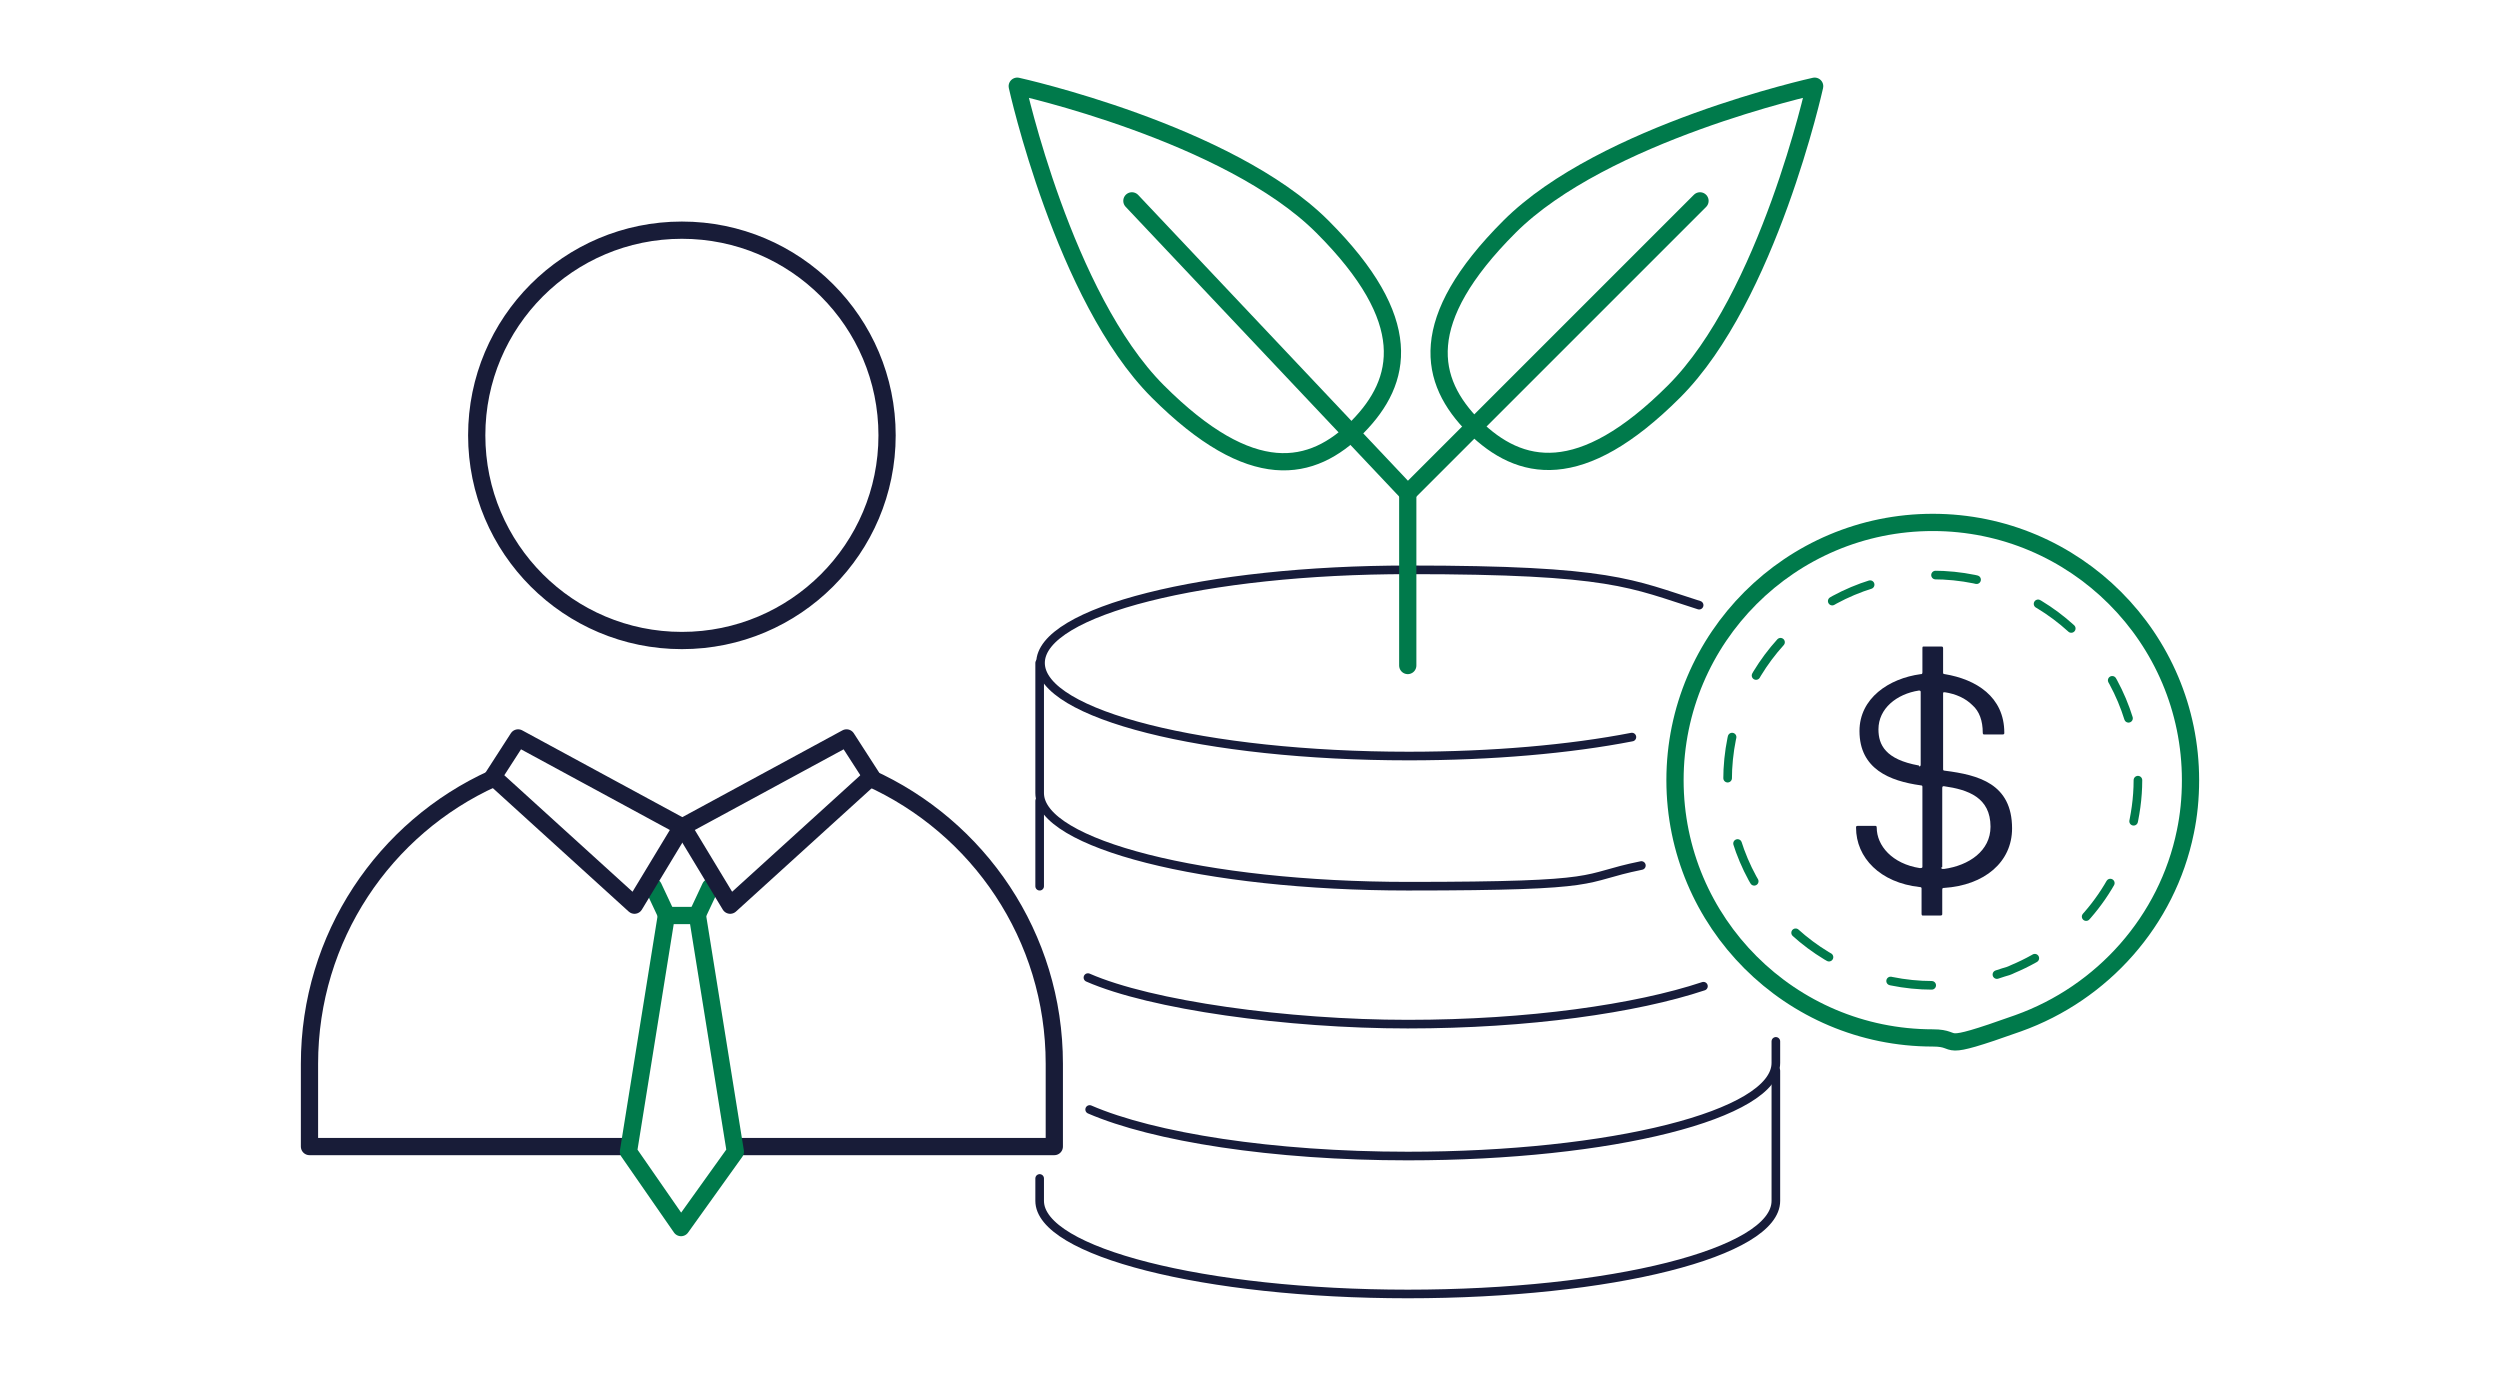 <?xml version="1.0" encoding="UTF-8"?>
<svg id="icons" xmlns="http://www.w3.org/2000/svg" width="290" height="160" version="1.1" viewBox="0 0 290 160">
  <!-- Generator: Adobe Illustrator 29.7.1, SVG Export Plug-In . SVG Version: 2.1.1 Build 8)  -->
  <defs>
    <style>
      .st0 {
        fill: #171c3a;
      }

      .st1, .st2, .st3, .st4 {
        fill: none;
        stroke-linecap: round;
        stroke-linejoin: round;
      }

      .st1, .st3 {
        stroke: #007a4b;
      }

      .st1, .st4 {
        stroke-width: 2px;
      }

      .st2 {
        stroke: #171c3a;
      }

      .st3 {
        stroke-dasharray: 4.8 7.7;
      }

      .st4 {
        stroke: #181c38;
      }
    </style>
  </defs>
  <g>
    <g>
      <path class="st2" d="M189.3,85.5c-7.2,1.4-16.2,2.2-25.9,2.2-23.6,0-42.7-4.8-42.7-10.8s19.1-10.8,42.7-10.8,25.8,1.6,33.7,4.1"/>
      <path class="st2" d="M120.6,76.9v15.1c0,5.9,19.1,10.8,42.7,10.8s19.7-.9,27.1-2.4"/>
      <path class="st2" d="M197.6,114.4c-7.8,2.6-20.3,4.4-34.3,4.4s-29.8-2.2-37.1-5.4"/>
      <line class="st2" x1="120.6" y1="92.9" x2="120.6" y2="102.8"/>
      <path class="st2" d="M126.4,128.7c7.4,3.2,21.2,5.4,36.9,5.4,23.6,0,42.7-4.8,42.7-10.8v-2.5"/>
      <path class="st2" d="M120.6,136.7v2.6c0,5.9,19.1,10.8,42.7,10.8s42.7-4.8,42.7-10.8v-15.1"/>
    </g>
    <g>
      <path class="st1" d="M153.4,26.3c10.9,10.9,9.3,17.9,4.1,23.2-5.3,5.3-12.3,6.8-23.2-4.1-10.9-10.9-16.3-35.4-16.3-35.4,0,0,24.5,5.4,35.4,16.3Z"/>
      <path class="st1" d="M194.2,45.4c-10.9,10.9-17.9,9.3-23.2,4.1-5.3-5.3-6.8-12.3,4.1-23.2,10.9-10.9,35.4-16.3,35.4-16.3,0,0-5.4,24.5-16.3,35.4Z"/>
      <polyline class="st1" points="197.2 23.3 163.3 57.2 131.3 23.3"/>
    </g>
    <line class="st1" x1="163.3" y1="77.2" x2="163.3" y2="57.3"/>
  </g>
  <g>
    <g>
      <circle class="st4" cx="79.1" cy="50.5" r="23.8"/>
      <path class="st4" d="M100.8,90.2c12.7,5.7,21.5,18.4,21.5,33.2v9.6h-37"/>
      <path class="st4" d="M57.2,90.3c-12.6,5.7-21.3,18.4-21.3,33.1v9.6h37"/>
    </g>
    <g>
      <polygon class="st1" points="80.9 106.2 85.3 133.6 79 142.4 72.9 133.6 77.3 106.2 80.9 106.2"/>
      <g>
        <line class="st1" x1="82.4" y1="102.9" x2="80.9" y2="106.1"/>
        <line class="st1" x1="77.3" y1="106.1" x2="75.8" y2="102.9"/>
      </g>
    </g>
    <polygon class="st4" points="60.1 85.6 79.1 95.9 73.6 105 57.2 90.1 60.1 85.6"/>
    <polygon class="st4" points="98.2 85.6 79.2 95.9 84.7 105 101.1 90.1 98.2 85.6"/>
  </g>
  <g>
    <path class="st0" d="M215.4,95.8h2.1c.1,0,.2,0,.2.2,0,2.1,1.8,4.2,5,4.7.2,0,.2,0,.3-.1v-9.3c0-.1,0-.2-.2-.2-3.6-.5-7.1-1.9-7.1-6.3,0-3.8,3.4-6.1,7.1-6.6.1,0,.2,0,.2-.2v-2.8c0-.1,0-.2.1-.2h2.1c.1,0,.2,0,.2.2v2.8c0,.1,0,.2.2.2,3.6.6,6.9,2.6,6.9,6.8,0,.1,0,.2-.2.2h-2.1c-.1,0-.2,0-.2-.2,0-1.4-.4-2.5-1.2-3.2-.8-.8-1.9-1.3-3.2-1.5-.2,0-.2,0-.2.2v8.7c0,.1,0,.2.2.2,3.9.5,7.8,1.5,7.8,6.7,0,3.9-3.2,6.6-7.9,6.9-.1,0-.2,0-.2.2v2.8c0,.1,0,.2-.2.2h-2.1c0,0-.1,0-.1-.2v-2.9c0-.1,0-.2-.2-.2-4.6-.5-7.4-3.4-7.4-6.9,0-.1,0-.2.2-.2ZM222.6,88.9c.1,0,.2,0,.2-.2v-8.4c0-.1,0-.2-.2-.2-2.6.4-4.7,2.1-4.7,4.5,0,1.8.8,3.5,4.7,4.2ZM225.2,100.6c0,.2,0,.2.3.2,2.9-.4,5.4-2.1,5.4-4.9,0-3.4-2.6-4.3-5.4-4.7-.1,0-.2,0-.2.2v9.2Z"/>
    <path class="st3" d="M248,90.5c0,2.1-.3,4.1-.8,6.1-1.9,7.2-7,13-13.7,15.8-.4.2-.7.3-1.1.4-2.6.9-5.3,1.5-8.2,1.5-13.1,0-23.8-10.6-23.8-23.8s10.6-23.8,23.8-23.8,23.8,10.6,23.8,23.8Z"/>
    <path class="st1" d="M254.1,90.5c0,2.1-.2,4.1-.6,6-2.1,10.3-9.6,18.7-19.4,22.2s-6.4,1.7-9.9,1.7c-16.5,0-29.9-13.4-29.9-29.9s13.4-29.9,29.9-29.9,29.9,13.4,29.9,29.9Z"/>
  </g>
</svg>